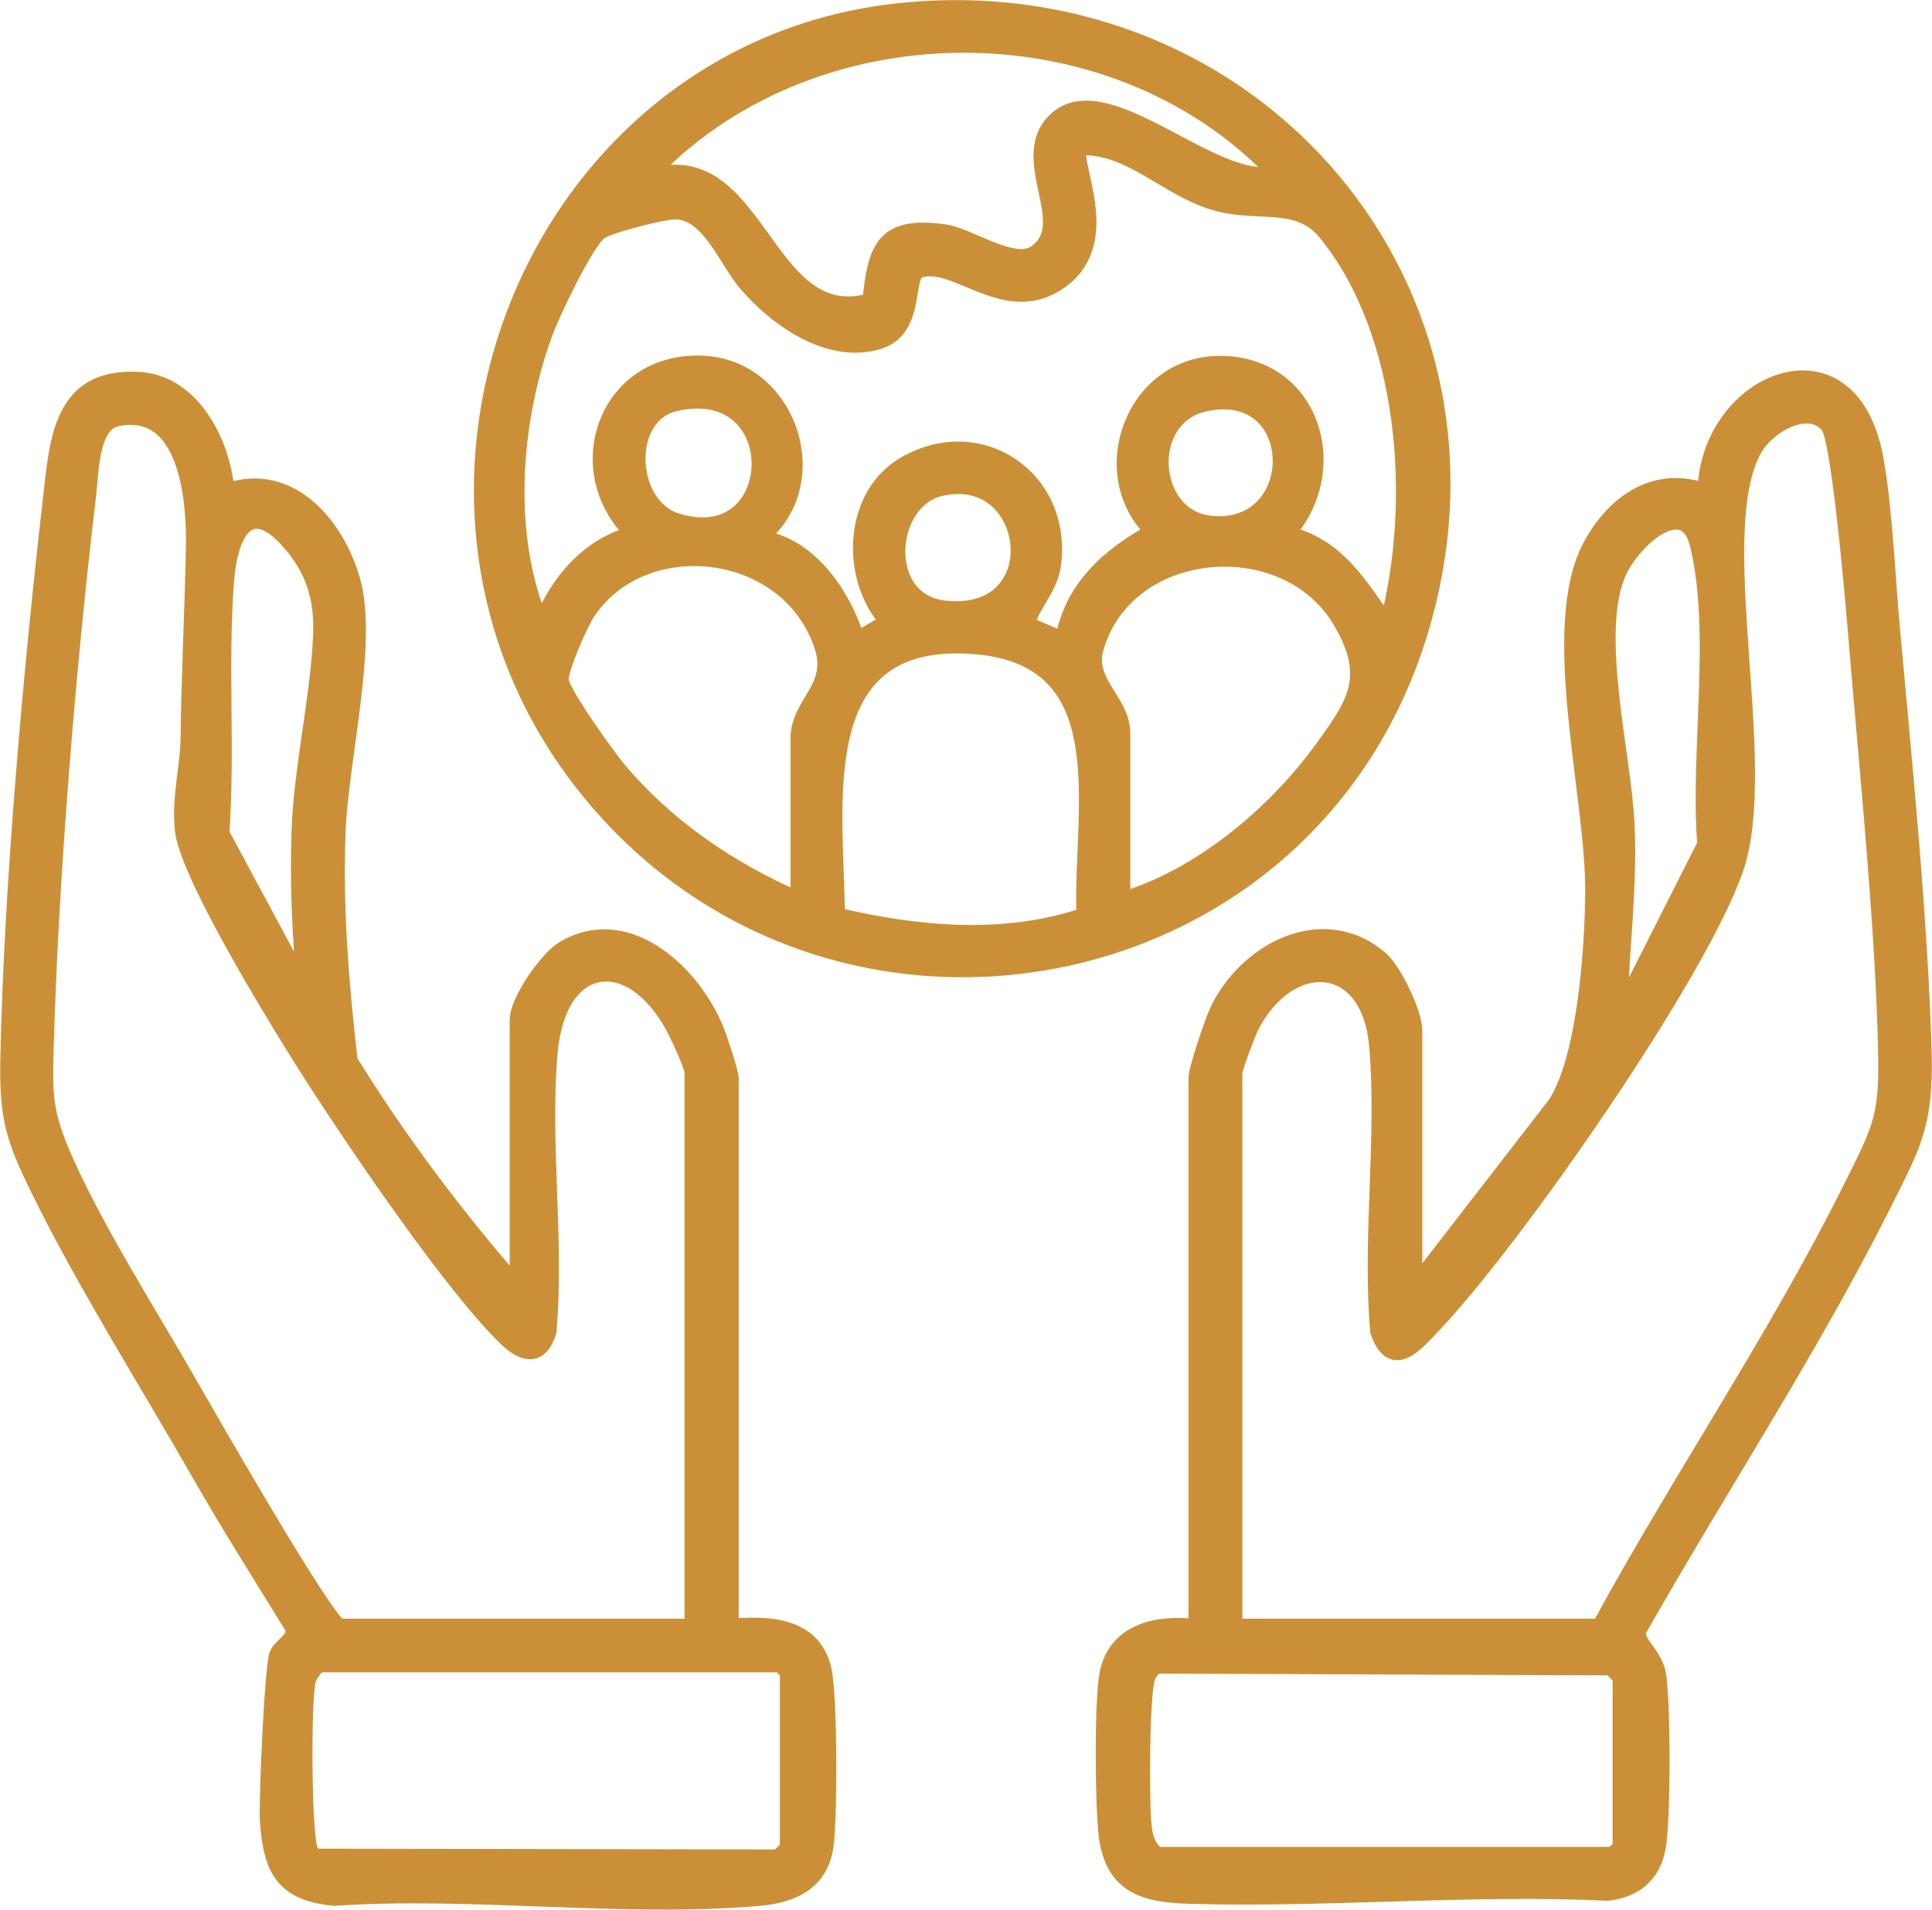 <?xml version="1.0" encoding="UTF-8"?>
<svg id="Capa_2" data-name="Capa 2" xmlns="http://www.w3.org/2000/svg" viewBox="0 0 76.02 75.16">
  <defs>
    <style>
      .cls-1 {
        fill: #cb9037;
        stroke: #cb9037;
        stroke-miterlimit: 10;
        stroke-width: .65px;
      }
    </style>
  </defs>
  <g id="Capa_1-2" data-name="Capa 1">
    <g>
      <path class="cls-1" d="M35.56.43c13.85-1.34,24.4,11.04,20.29,24.47-4.49,14.68-23.64,17.91-32.98,5.83C14,19.24,21.13,1.82,35.56.43ZM50.22,6.83C43.71-.05,31.75.1,25.38,7.04c4.48-1.65,4.62,6.04,8.88,4.82.2-2.14.55-3.03,2.89-2.71,1,.14,2.71,1.4,3.58.83,1.67-1.1-.65-3.6.71-5.13,1.93-2.17,6.34,2.67,8.77,1.99ZM54.6,24.58c1.27-4.76.8-11.49-2.42-15.43-1.12-1.37-2.69-.68-4.43-1.21-1.86-.56-3.3-2.25-5.26-2.15-.47.47,1.43,3.62-.73,5.22s-4.13-.9-5.61-.39c-.6.21-.03,2.32-1.58,2.8-1.95.6-4.04-.9-5.23-2.31-.74-.87-1.45-2.83-2.8-2.8-.49.01-2.58.53-2.96.81-.57.44-1.91,3.28-2.19,4.07-1.25,3.49-1.57,7.94-.1,11.38.67-1.65,1.87-3.1,3.65-3.55-2.63-2.55-1.03-6.96,2.83-6.69,3.17.23,4.67,4.38,2.39,6.59v.31c1.8.4,3.05,2.29,3.55,3.97l1.24-.73c-1.57-1.74-1.45-4.99.69-6.2,2.95-1.67,6.2.57,5.79,3.91-.12.96-.79,1.53-1.05,2.39l1.46.63c.34-2.03,1.81-3.34,3.55-4.28-2.36-2.28-.78-6.59,2.61-6.59,3.63,0,4.89,4.16,2.61,6.69,1.99.44,2.89,2.04,3.96,3.55ZM26.57,15.86c-2.1.48-1.9,4.06.05,4.66,4.27,1.33,4.49-5.7-.05-4.66ZM47.45,15.86c-2.55.52-2.27,4.49.16,4.76,3.75.41,3.75-5.56-.16-4.76ZM37.01,19.2c-2.16.5-2.46,4.48.16,4.76,4.28.47,3.54-5.62-.16-4.76ZM31.43,35.43v-6.37c0-1.39,1.49-1.97.93-3.65-1.33-4-7.03-4.64-9.25-1.33-.3.45-1.07,2.21-1.06,2.68s1.85,3.03,2.28,3.54c1.89,2.25,4.4,3.96,7.09,5.12ZM44.16,35.43c3.03-.9,5.94-3.31,7.81-5.86,1.36-1.86,2.11-2.91.79-5.14-2.16-3.67-8.45-3.15-9.66,1.08-.39,1.36,1.05,2.08,1.05,3.35v6.58ZM42.68,36.03c-.16-4.13,1.51-10.23-4.45-10.62-6.5-.43-5.34,6.27-5.31,10.63,3.18.75,6.61,1.07,9.76,0Z"/>
      <path class="cls-1" d="M47.09,64.03v-21.6c0-.35.6-2.11.79-2.55,1.06-2.38,4.11-4.09,6.41-2.15.55.46,1.35,2.16,1.35,2.82v10.12l5.6-7.24c1.15-1.84,1.44-6.04,1.46-8.31.03-3.83-1.83-10.48-.07-13.68.93-1.68,2.54-2.8,4.49-2.08.06-4.35,5.66-6.75,6.66-1.33.36,1.97.46,4.59.65,6.66.48,5.33,1.1,11.4,1.25,16.7.08,2.87-.41,3.65-1.63,6.09-2.88,5.72-6.46,11.15-9.61,16.71-.08.54.71.93.81,1.83.16,1.38.16,5.1,0,6.48-.14,1.17-.82,1.84-1.98,1.98-5.47-.26-11.01.28-16.46.12-1.76-.05-2.99-.38-3.25-2.34-.15-1.13-.18-5.35.03-6.4.35-1.7,2.01-1.99,3.5-1.82ZM62.95,64.03c3.15-5.79,6.99-11.42,9.92-17.32,1.18-2.37,1.42-2.76,1.35-5.53-.12-4.65-.64-9.93-1.04-14.61-.12-1.43-.73-9.21-1.23-9.83-.79-.95-2.38-.02-2.91.88-1.9,3.23.66,12.42-.76,16.56s-8.63,14.52-11.89,17.96c-.73.77-1.6,1.82-2.15.26-.32-3.64.27-7.63-.04-11.23s-3.49-3.69-4.98-.79c-.14.28-.66,1.65-.66,1.84v21.81h14.4ZM63.99,39.4l3.12-6.17c-.29-3.62.55-8.32-.29-11.79-.49-2.06-2.57-.21-3.14,1.06-1.08,2.37.18,7.17.31,9.92.1,2.07-.11,4.01-.22,6.04-.01.23-.14.99.22.95ZM45.52,73.01h17.95l.31-.31v-6.68s-.32-.37-.42-.41l-17.81-.07c-.21.07-.31.24-.4.43-.26.55-.26,5.07-.16,5.9.05.47.16.83.53,1.14Z"/>
      <path class="cls-1" d="M28.72,64.03c1.49-.12,3.25-.09,3.67,1.66.24,1,.24,5.91.08,6.99-.22,1.4-1.3,1.89-2.59,2-5.32.47-11.32-.37-16.72,0-2.01-.19-2.48-1.12-2.61-3.03-.05-.79.19-6.13.37-6.53s.8-.62.6-1.1c-1.25-2.03-2.53-4.05-3.71-6.12-2.03-3.54-4.49-7.46-6.26-11.06-1.02-2.08-1.26-2.86-1.21-5.25.14-6.7.9-15.22,1.67-21.92.27-2.36.39-4.88,3.45-4.71,2.1.11,3.31,2.5,3.44,4.4,2.54-.92,4.44,1.42,5,3.67.59,2.42-.5,6.87-.62,9.58-.13,3.07.12,6.11.47,9.15,1.93,3.13,4.22,6.17,6.63,8.92v-10.54c0-.73,1.14-2.39,1.81-2.79,2.54-1.5,5.16,1.04,6.02,3.31.12.31.53,1.56.53,1.77v21.6ZM13.38,64.03h13.88v-21.81c0-.27-.55-1.44-.73-1.78-1.67-3.13-4.56-2.83-4.91.95-.32,3.53.27,7.45-.05,11.02-.31,1-.93.93-1.63.26-2.07-1.99-5.72-7.37-7.39-9.94-1.22-1.88-5.18-8.25-5.35-10.1-.12-1.26.21-2.41.23-3.55.03-2.51.16-5.03.21-7.51.04-1.9-.26-5.67-3.03-5.12-1.06.21-1.04,2.11-1.15,3.02-.8,6.71-1.48,14.97-1.67,21.71-.06,1.98-.04,2.66.75,4.46,1.21,2.74,3.31,6.06,4.84,8.72.68,1.18,5.44,9.52,5.99,9.67ZM12.02,38.98c-.2-2.11-.3-4.25-.22-6.37.1-2.45.73-5.11.84-7.51.07-1.42-.21-2.54-1.14-3.66-1.64-1.97-2.45-.58-2.61,1.36-.26,3.18.04,6.77-.19,10l3.32,6.18ZM31.01,72.69v-6.89l-.31-.31H12.54c-.18.17-.35.37-.43.62-.21.66-.19,6.3.1,6.76.07.11.15.17.27.21l18.11.03c.1-.04.4-.34.42-.41Z"/>
    </g>
  </g>
</svg>